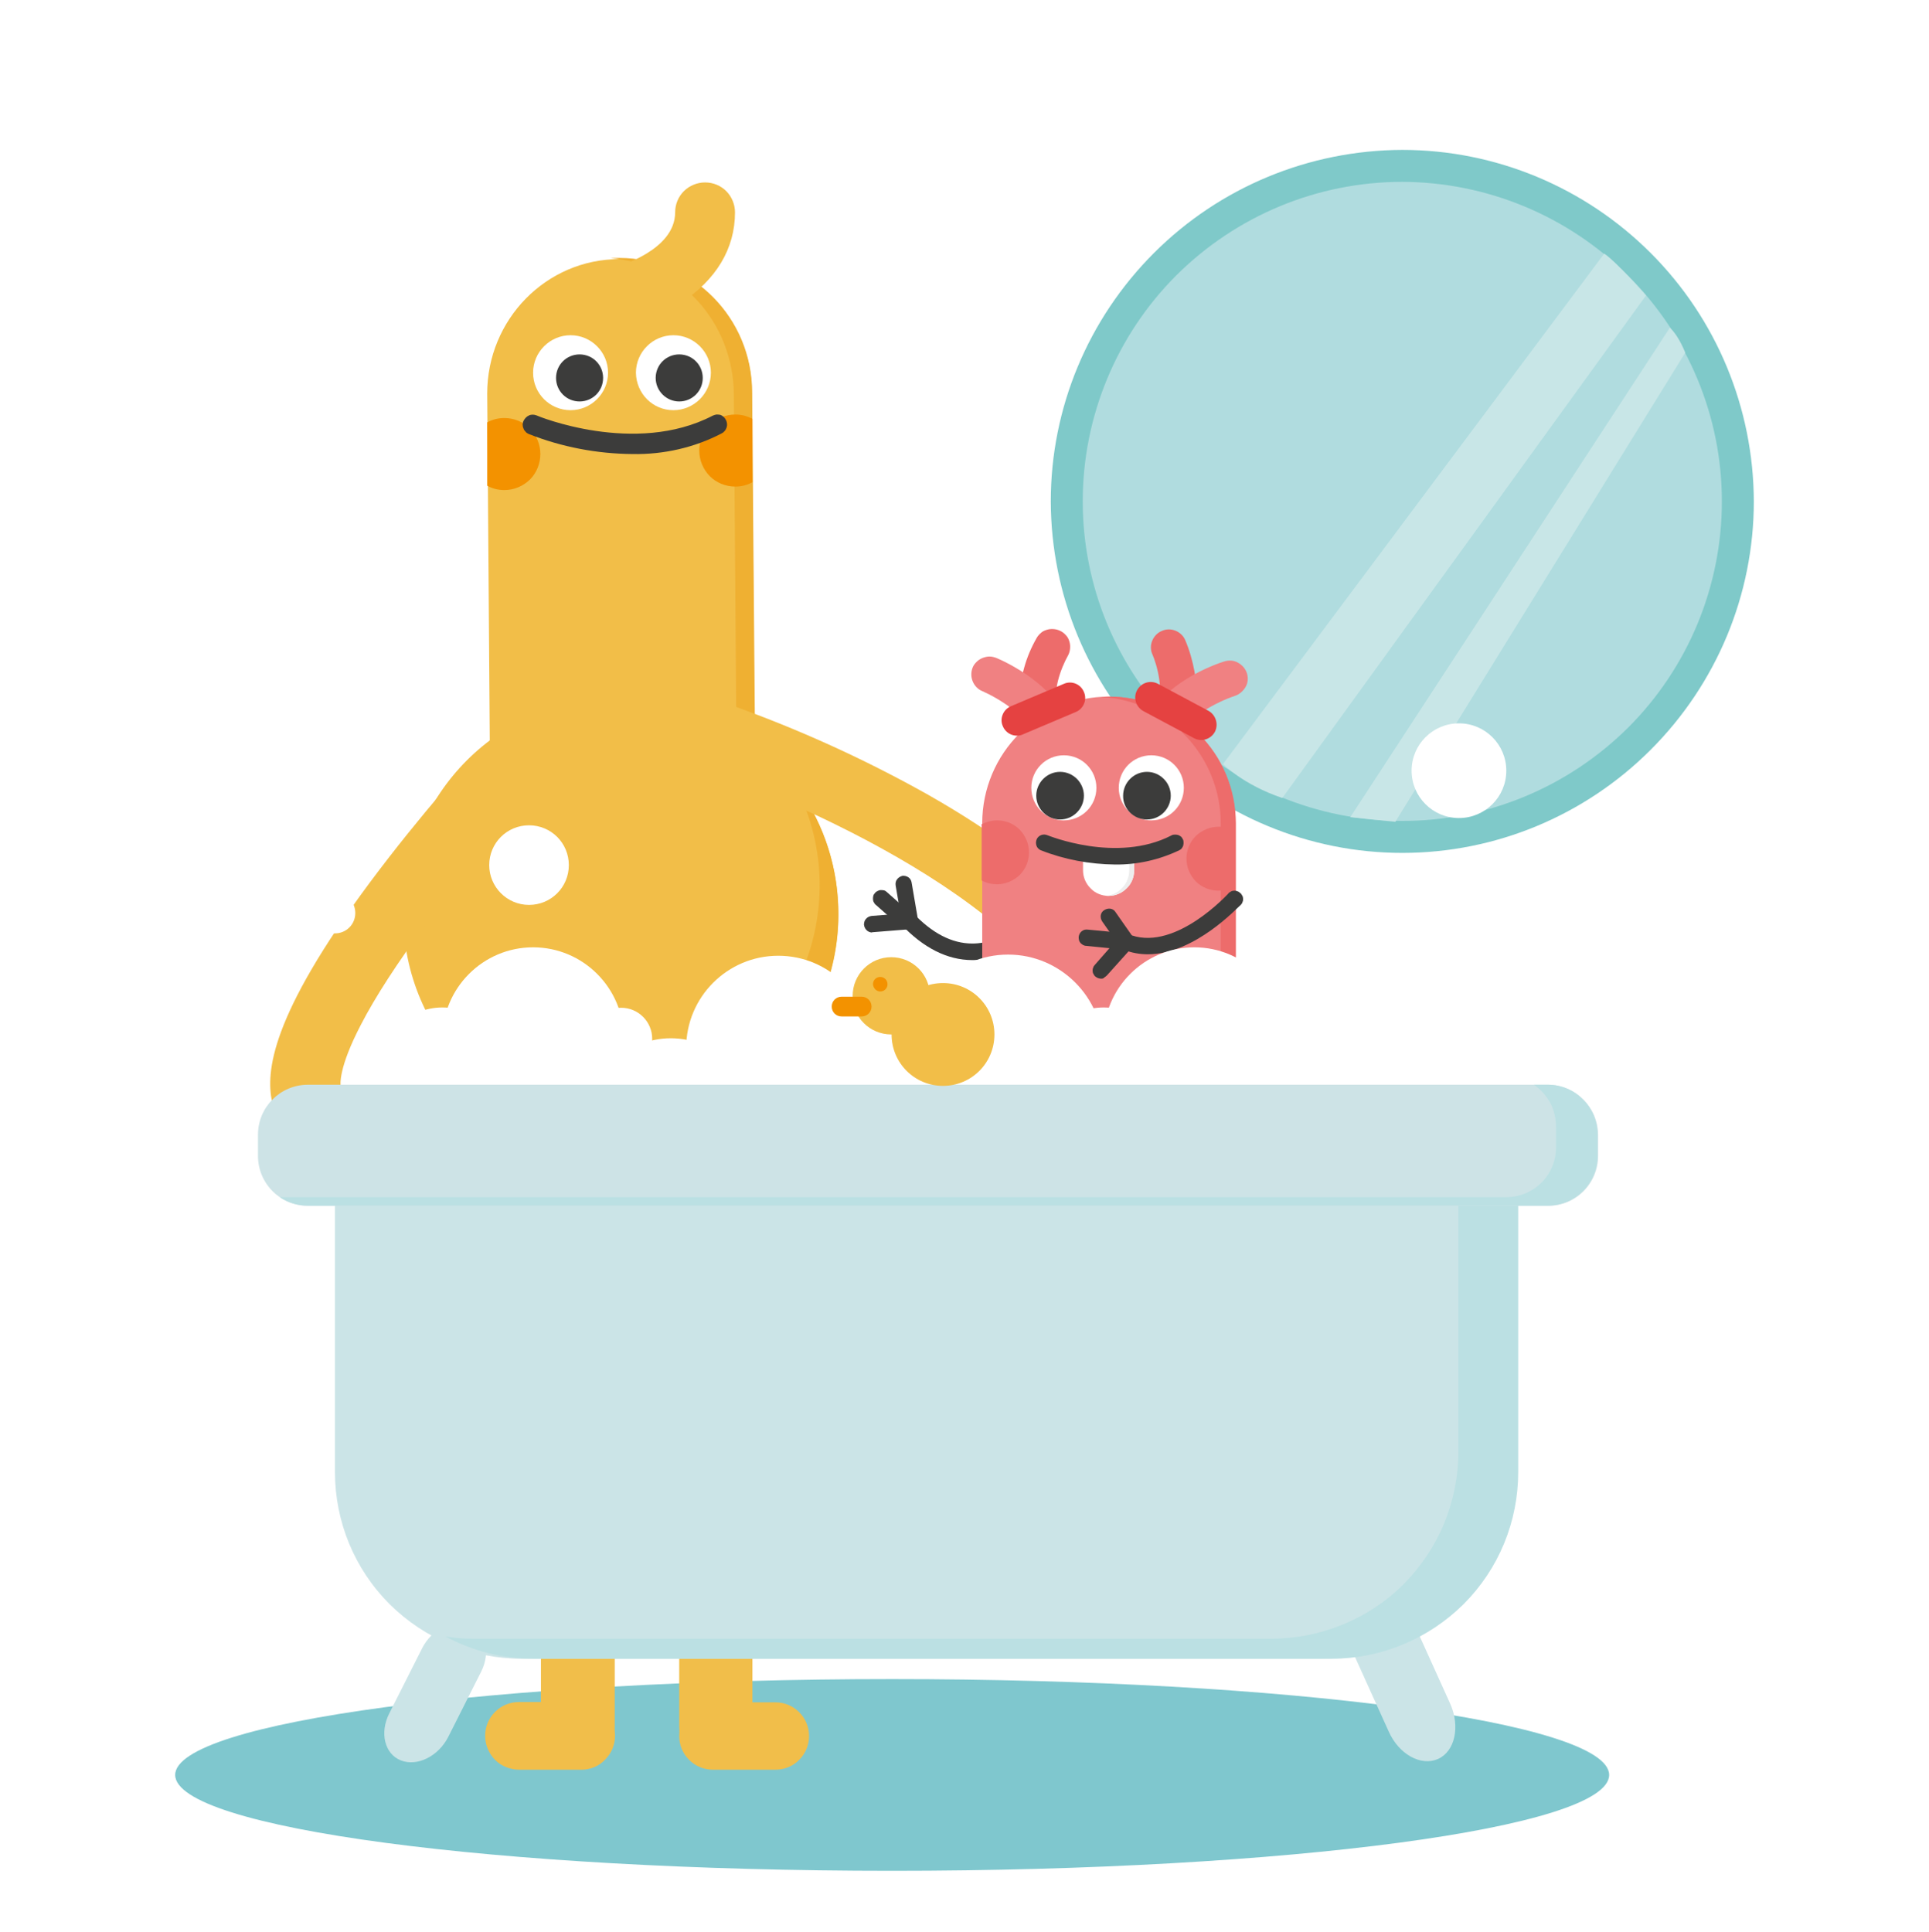 <?xml version="1.0" encoding="utf-8"?>
<!-- Generator: Adobe Illustrator 26.3.1, SVG Export Plug-In . SVG Version: 6.00 Build 0)  -->
<svg version="1.1" id="Capa_1" xmlns="http://www.w3.org/2000/svg" xmlns:xlink="http://www.w3.org/1999/xlink" x="0px" y="0px"
	 viewBox="0 0 664 665" style="enable-background:new 0 0 664 665;" xml:space="preserve">
<style type="text/css">
	.st0{clip-path:url(#SVGID_00000101799321378466753510000018084132226569525891_);}
	.st1{fill:#7FC7CE;}
	.st2{fill-rule:evenodd;clip-rule:evenodd;fill:#FECD4D;}
	.st3{fill:#FECD4D;}
	.st4{fill-rule:evenodd;clip-rule:evenodd;fill:#F9B233;}
	.st5{fill:#F9B233;}
	.st6{fill:#3C3C3B;}
	.st7{fill:#F08182;}
	.st8{fill:#FFFFFF;}
	.st9{fill:#ED6C6B;}
	.st10{fill-rule:evenodd;clip-rule:evenodd;fill:#E54241;}
	.st11{fill-rule:evenodd;clip-rule:evenodd;fill:#FFFFFF;}
	.st12{fill-rule:evenodd;clip-rule:evenodd;fill:#ED6C6B;}
	.st13{fill-rule:evenodd;clip-rule:evenodd;fill:#EDEDED;}
	.st14{fill-rule:evenodd;clip-rule:evenodd;fill:#EFB032;}
	.st15{fill-rule:evenodd;clip-rule:evenodd;fill:#F2BE48;}
	.st16{fill:#E54241;}
	.st17{fill-rule:evenodd;clip-rule:evenodd;fill:#008F9D;}
	.st18{clip-path:url(#SVGID_00000170250845393040142100000016679461386157660566_);}
	.st19{fill-rule:evenodd;clip-rule:evenodd;fill:#7FC7CE;}
	.st20{fill-rule:evenodd;clip-rule:evenodd;fill:#FFDA92;}
	.st21{fill:#FED37B;}
	.st22{fill:#F9C76F;}
	.st23{fill:#7FC9C9;}
	.st24{fill:none;stroke:#3C3C3B;stroke-width:3.23;stroke-linecap:round;stroke-linejoin:round;}
	.st25{fill:none;stroke:#3C3C3B;stroke-width:4.05;stroke-linecap:round;stroke-miterlimit:10;}
	.st26{opacity:0.32;fill:#10939A;enable-background:new    ;}
	.st27{fill:#10939A;}
	.st28{fill:none;stroke:#7FC9C9;stroke-width:6.16;stroke-linecap:round;stroke-linejoin:round;}
	.st29{fill:#EAB848;}
	.st30{fill:none;stroke:#FFFFFF;stroke-width:1.65;stroke-miterlimit:10;}
	.st31{fill-rule:evenodd;clip-rule:evenodd;fill:#66BCC4;}
	.st32{fill:#FFDA92;}
	.st33{clip-path:url(#SVGID_00000158006711654213624720000005007463352041398962_);}
	.st34{fill:#EE7269;}
	.st35{fill:#EFB032;}
	.st36{fill:#50535A;}
	
		.st37{clip-path:url(#SVGID_00000158006711654213624720000005007463352041398962_);fill:#C4C4C4;filter:url(#Adobe_OpacityMaskFilter);}
	
		.st38{clip-path:url(#SVGID_00000158006711654213624720000005007463352041398962_);mask:url(#mask0_494_1319_00000070112041417345820040000001686430148282470038_);}
	.st39{fill:#FFDB97;}
	.st40{fill-rule:evenodd;clip-rule:evenodd;fill:#50535A;}
	.st41{fill:#6B6F78;}
	.st42{fill-rule:evenodd;clip-rule:evenodd;fill:#6B6F78;}
	.st43{fill-rule:evenodd;clip-rule:evenodd;fill:#3C3C3B;}
	.st44{fill:#5AB2B0;}
	.st45{fill-rule:evenodd;clip-rule:evenodd;fill:#5AB2B0;}
	.st46{clip-path:url(#SVGID_00000075874291069220550380000002448774749949924254_);}
	.st47{fill:#B0DCDF;}
	.st48{fill-rule:evenodd;clip-rule:evenodd;fill:#C8E6E7;}
	.st49{fill-rule:evenodd;clip-rule:evenodd;fill:#F1BE4A;}
	.st50{fill:#F2BE48;}
	.st51{fill:#A6D7D8;}
	.st52{fill:#CBE4E7;}
	.st53{fill-rule:evenodd;clip-rule:evenodd;fill:#CBE4E7;}
	.st54{fill-rule:evenodd;clip-rule:evenodd;fill:#BBE0E3;}
	.st55{fill:#CDE3E6;}
	.st56{fill:#F39200;}
	.st57{fill:#F7F8F9;}
	.st58{fill:none;stroke:#50535A;stroke-width:6.781;stroke-linecap:round;stroke-linejoin:round;stroke-miterlimit:10;}
	.st59{fill:none;stroke:#50535A;stroke-width:5.191;stroke-linecap:round;stroke-linejoin:round;stroke-miterlimit:10;}
	.st60{fill:#FFDA91;}
	.st61{fill:none;stroke:#3C3C3B;stroke-width:7.128;stroke-linecap:round;stroke-linejoin:round;stroke-miterlimit:10;}
	.st62{fill:none;stroke:#3C3C3B;stroke-width:7.234;stroke-linecap:round;stroke-linejoin:round;stroke-miterlimit:10;}
	.st63{fill-rule:evenodd;clip-rule:evenodd;fill:#EF8081;}
	
		.st64{clip-path:url(#SVGID_00000059995375844101300370000012753514177355479721_);fill-rule:evenodd;clip-rule:evenodd;fill:#EC6C6C;}
	
		.st65{clip-path:url(#SVGID_00000133521889798949597400000008823692579144064702_);fill-rule:evenodd;clip-rule:evenodd;fill:#EC6C6C;}
	
		.st66{clip-path:url(#SVGID_00000095323794457818412270000014890559192128275586_);fill-rule:evenodd;clip-rule:evenodd;fill:#EC6C6C;}
	.st67{fill:none;stroke:#EC6C6C;stroke-width:15.829;stroke-linecap:round;stroke-linejoin:round;stroke-miterlimit:10;}
	.st68{fill:none;stroke:#EF8081;stroke-width:15.829;stroke-linecap:round;stroke-linejoin:round;stroke-miterlimit:10;}
	.st69{fill-rule:evenodd;clip-rule:evenodd;fill:#EC6C6C;}
	.st70{fill-rule:evenodd;clip-rule:evenodd;fill:#ECECEC;}
	.st71{fill:none;stroke:#3C3C3B;stroke-width:6.96;stroke-linecap:round;stroke-linejoin:round;stroke-miterlimit:10;}
	.st72{fill:none;stroke:#50535A;stroke-width:6.594;stroke-linecap:round;stroke-linejoin:round;stroke-miterlimit:10;}
	.st73{fill:#59B1AF;}
	.st74{fill:none;stroke:#50535A;stroke-width:5.047;stroke-linecap:round;stroke-linejoin:round;stroke-miterlimit:10;}
</style>
<g>
	<defs>
		<rect id="SVGID_00000073706313697605837300000009966114619557988751_" x="60.4" y="51.7" width="543.3" height="592.4"/>
	</defs>
	<clipPath id="SVGID_00000071537010209171425080000001761980089818978694_">
		<use xlink:href="#SVGID_00000073706313697605837300000009966114619557988751_"  style="overflow:visible;"/>
	</clipPath>
	<g style="clip-path:url(#SVGID_00000071537010209171425080000001761980089818978694_);">
		<path class="st47" d="M482.7,288.1c63.8,0,115.5-51.7,115.5-115.5S546.4,57.2,482.7,57.2s-115.5,51.7-115.5,115.5
			S418.9,288.1,482.7,288.1z"/>
		<path class="st23" d="M482.7,293.6c-32.1,0-62.8-12.8-85.5-35.5c-22.7-22.7-35.4-53.4-35.5-85.5c0-32.1,12.8-62.8,35.5-85.5
			c22.7-22.7,53.4-35.4,85.5-35.5c32.1,0,62.8,12.8,85.5,35.5c22.7,22.7,35.4,53.4,35.5,85.5c0,32.1-12.8,62.8-35.5,85.5
			C545.5,280.8,514.8,293.6,482.7,293.6z M482.7,62.6c-29.2,0-57.1,11.6-77.8,32.2c-20.6,20.6-32.2,48.6-32.2,77.8
			c0,29.2,11.6,57.1,32.2,77.8c20.6,20.6,48.6,32.2,77.8,32.2c29.2,0,57.1-11.6,77.8-32.2c20.6-20.6,32.2-48.6,32.2-77.8
			c0-29.2-11.6-57.1-32.3-77.7C539.8,74.3,511.8,62.7,482.7,62.6L482.7,62.6z"/>
		<path class="st48" d="M574.8,112.8l-110,168.5l15.5,1.6l99.8-161.5C580.1,121.6,578.2,116,574.8,112.8z"/>
		<path class="st48" d="M552.2,87.3L421,263c0,0,6.8,7.1,20.4,11.7l125.2-173C566.6,101.7,556.5,90.2,552.2,87.3z"/>
		<path class="st1" d="M307.1,644c136.3,0,246.8-14.8,246.8-33c0-18.2-110.5-33-246.8-33s-246.8,14.8-246.8,33
			C60.4,629.3,170.8,644,307.1,644z"/>
		<path class="st49" d="M199.1,607c-1.7,0-3.3-0.3-4.9-1c-1.6-0.6-3-1.6-4.2-2.8c-1.2-1.2-2.1-2.6-2.8-4.1c-0.6-1.6-1-3.2-1-4.9
			V386.6c0-3.4,1.3-6.6,3.7-9c2.4-2.4,5.7-3.7,9-3.7s6.6,1.3,9,3.7c2.4,2.4,3.7,5.7,3.7,9v207.7c0,3.4-1.3,6.6-3.7,9
			C205.7,605.7,202.4,607,199.1,607z"/>
		<path class="st49" d="M246.4,607c-3.3,0-6.5-1.3-8.9-3.7c-2.4-2.4-3.7-5.6-3.7-8.9v-208c0-1.7,0.3-3.3,1-4.8
			c0.6-1.5,1.6-2.9,2.7-4.1c1.2-1.2,2.6-2.1,4.1-2.7c1.5-0.6,3.2-1,4.8-1c1.7,0,3.3,0.3,4.8,1c1.5,0.6,2.9,1.6,4.1,2.7
			c1.2,1.2,2.1,2.6,2.7,4.1c0.6,1.5,1,3.2,1,4.8v208c0,3.3-1.3,6.5-3.7,8.9C253,605.7,249.8,607,246.4,607z"/>
		<path class="st49" d="M266.9,609.2h-21.5c-3.1,0-6-1.2-8.2-3.4s-3.4-5.1-3.4-8.2c0-3.1,1.2-6,3.4-8.2c2.2-2.2,5.1-3.4,8.2-3.4
			h21.5c3.1,0,6,1.2,8.2,3.4c2.2,2.2,3.4,5.1,3.4,8.2c0,3.1-1.2,6-3.4,8.2C273,608,270,609.2,266.9,609.2"/>
		<path class="st49" d="M200.2,609.2h-21.5c-1.5,0-3-0.3-4.5-0.9s-2.7-1.4-3.8-2.5c-1.1-1.1-1.9-2.4-2.5-3.8
			c-0.6-1.4-0.9-2.9-0.9-4.5c0-3.1,1.2-6,3.4-8.2c2.2-2.2,5.1-3.4,8.2-3.4h21.5c3.1,0,6,1.2,8.2,3.4c2.2,2.2,3.4,5.1,3.4,8.2
			c0,3.1-1.2,6-3.4,8.2C206.3,607.9,203.3,609.2,200.2,609.2z"/>
		<path class="st15" d="M213.2,89.2c-25.2,0-45.5,20.8-45.5,46.3l0.9,121c0,0.2,0.1,0.3,0.2,0.5c0.1,0.1,0.3,0.2,0.5,0.2l89.9-0.2
			c0.1,0,0.2,0,0.2-0.1c0.1,0,0.2-0.1,0.2-0.1c0.1-0.1,0.1-0.1,0.1-0.2c0-0.1,0-0.2,0-0.2l-0.9-121
			C258.9,109.7,238.4,89.1,213.2,89.2z"/>
		<path class="st8" d="M231.8,141.2c7.1,0,12.9-5.8,12.9-12.9c0-7.1-5.8-12.9-12.9-12.9c-7.1,0-12.9,5.8-12.9,12.9
			C219,135.5,224.7,141.2,231.8,141.2z"/>
		<path class="st6" d="M233.8,138.2c4.5,0,8.1-3.6,8.1-8.1c0-4.5-3.6-8.1-8.1-8.1s-8.1,3.6-8.1,8.1
			C225.7,134.6,229.4,138.2,233.8,138.2z"/>
		<path class="st8" d="M196.4,141.2c7.1,0,12.9-5.8,12.9-12.9c0-7.1-5.8-12.9-12.9-12.9c-7.1,0-12.9,5.8-12.9,12.9
			C183.5,135.5,189.3,141.2,196.4,141.2z"/>
		<path class="st6" d="M199.5,138.2c4.5,0,8.1-3.6,8.1-8.1c0-4.5-3.6-8.1-8.1-8.1s-8.1,3.6-8.1,8.1
			C191.4,134.6,195,138.2,199.5,138.2z"/>
		<path class="st50" d="M202.4,381.7c0-7.3-5.9-13.3-13.3-13.3s-13.3,5.9-13.3,13.3v141.2c0,7.3,5.9,13.3,13.3,13.3
			s13.3-5.9,13.3-13.3V381.7z"/>
		<path class="st50" d="M238.2,368.4L238.2,368.4c-7.2,0-13.1,5.8-13.1,13.1V523c0,7.2,5.8,13.1,13.1,13.1h0
			c7.2,0,13.1-5.8,13.1-13.1V381.5C251.3,374.3,245.5,368.4,238.2,368.4z"/>
		<path class="st14" d="M258.9,134.9c-0.1-25.5-20.5-46.1-45.7-46.1c-1,0-2.1,0-3.1,0.1c23.7,1.7,42.4,22,42.5,47l0.9,120.5h5.7
			c0.2,0,0.3-0.1,0.5-0.2c0.1-0.1,0.2-0.3,0.2-0.5L258.9,134.9z"/>
		<path class="st50" d="M213.7,389.6c41.4,0,74.9-33.5,74.9-74.9s-33.5-74.9-74.9-74.9s-74.9,33.5-74.9,74.9
			S172.4,389.6,213.7,389.6z"/>
		<path class="st14" d="M288.5,311.9c-0.5-15.5-5.9-30.5-15.4-42.8c5.5,10.2,8.6,21.5,9,33c0.7,19.9-6.5,39.2-20,53.7
			c-13.5,14.5-32.3,23.1-52.1,23.8c-12,0.4-23.8-2-34.7-7.1c-10.8-5.1-20.3-12.7-27.5-22.2c6.6,12.3,16.6,22.4,28.7,29.4
			c12.1,6.9,25.9,10.3,39.9,9.8c9.8-0.4,19.5-2.7,28.4-6.7c8.9-4.1,17-9.9,23.7-17.1c6.7-7.2,11.9-15.7,15.3-24.9
			C287.3,331.6,288.9,321.8,288.5,311.9z"/>
		<path class="st50" d="M214.9,112.3c-2.3,0-4.5-0.8-6.4-2.2c-1.8-1.4-3.1-3.4-3.7-5.6c-0.7-2.7-0.3-5.5,1.1-7.9
			c1.4-2.4,3.7-4.1,6.3-4.8c0.5-0.1,20.2-5.6,20.2-18.7c0-2.8,1.1-5.4,3-7.3c1.9-1.9,4.6-3,7.3-3c2.8,0,5.4,1.1,7.3,3
			c1.9,1.9,3,4.6,3,7.3c0,12.5-6.5,23.3-18.7,31.2c-5.3,3.4-11,5.9-17,7.6C216.7,112.2,215.8,112.3,214.9,112.3z"/>
		<path class="st51" d="M230.3,517.5c8.6,0,15.6-7,15.6-15.6s-7-15.6-15.6-15.6s-15.6,7-15.6,15.6S221.7,517.5,230.3,517.5z"/>
		<path class="st50" d="M384.4,374.4c-3,0-5.9-1.1-8.1-3.1c-2.2-2-3.6-4.8-3.9-7.8c-4.1-46.3-94.5-86.6-129-98.2
			c-1.5-0.5-2.9-1.3-4.1-2.3c-1.2-1-2.2-2.3-2.9-3.7c-0.7-1.4-1.1-3-1.2-4.5c-0.1-1.6,0.1-3.2,0.6-4.7c0.5-1.5,1.3-2.9,2.3-4.1
			c1-1.2,2.3-2.2,3.7-2.9c1.4-0.7,3-1.1,4.5-1.2c1.6-0.1,3.2,0.1,4.7,0.6c23.7,8.4,46.6,18.8,68.5,31.1c48.2,27.4,74,56.9,76.8,87.8
			c0.1,1.6,0,3.2-0.5,4.7c-0.5,1.5-1.2,2.9-2.2,4.1c-1,1.2-2.3,2.2-3.7,2.9c-1.4,0.7-2.9,1.2-4.5,1.3
			C385.1,374.4,384.7,374.4,384.4,374.4z"/>
		<path class="st50" d="M105.4,388.7c-2.8,0-5.5-1-7.6-2.7c-2.1-1.8-3.6-4.2-4.2-6.9c-2-10.1-0.7-29,33.7-75.3
			c17.8-23.9,36-43.9,36.8-44.7c1.1-1.2,2.4-2.1,3.8-2.8c1.4-0.7,3-1.1,4.6-1.1c1.6-0.1,3.2,0.2,4.6,0.7c1.5,0.5,2.9,1.4,4,2.4
			c1.2,1.1,2.1,2.3,2.8,3.8c0.7,1.4,1.1,3,1.1,4.6c0.1,1.6-0.2,3.2-0.7,4.6c-0.5,1.5-1.4,2.8-2.4,4c-0.2,0.2-18.2,20-35.3,42.9
			c-9.8,13.2-17.4,24.9-22.4,34.6c-7.7,14.8-7.1,20.5-6.9,21.5c0.3,1.5,0.3,3.1,0,4.7c-0.3,1.5-0.9,3-1.8,4.3
			c-0.9,1.3-2,2.4-3.3,3.3c-1.3,0.9-2.8,1.5-4.3,1.8C107,388.6,106.2,388.7,105.4,388.7z"/>
		<path class="st8" d="M182.1,311.5c7.6,0,13.7-6.1,13.7-13.7c0-7.6-6.1-13.7-13.7-13.7c-7.6,0-13.7,6.1-13.7,13.7
			C168.4,305.3,174.5,311.5,182.1,311.5z"/>
		<path class="st8" d="M502.2,281.6c9,0,16.3-7.3,16.3-16.3s-7.3-16.3-16.3-16.3c-9,0-16.3,7.3-16.3,16.3S493.2,281.6,502.2,281.6z"
			/>
		<path class="st8" d="M482.7,318c5.6,0,10.1-4.5,10.1-10.1s-4.5-10.1-10.1-10.1c-5.6,0-10.1,4.5-10.1,10.1S477.1,318,482.7,318z"/>
		<path class="st8" d="M303,254.2c5.6,0,10.1-4.5,10.1-10.1c0-5.6-4.5-10.1-10.1-10.1c-5.6,0-10.1,4.5-10.1,10.1
			C292.9,249.7,297.4,254.2,303,254.2z"/>
		<path class="st8" d="M115.3,321.3c3.9,0,7-3.1,7-7c0-3.9-3.1-7-7-7c-3.9,0-7,3.1-7,7C108.3,318.1,111.4,321.3,115.3,321.3z"/>
		<path class="st6" d="M334.7,330.5c-8.6,0-16.9-4.2-24.6-12.4c-0.3-0.3-0.5-0.6-0.6-0.9c-0.1-0.3-0.2-0.7-0.2-1.1
			c0-0.4,0.1-0.7,0.3-1.1c0.2-0.3,0.4-0.6,0.6-0.9c0.3-0.3,0.6-0.5,0.9-0.6c0.3-0.1,0.7-0.2,1.1-0.2s0.7,0.1,1.1,0.3
			c0.3,0.2,0.6,0.4,0.9,0.6c6.6,7,13.4,10.6,20.5,10.6c10.4,0,17.9-7.9,17.9-8c0.5-0.5,1.2-0.9,2-0.9c0.7,0,1.5,0.2,2,0.8
			c0.3,0.3,0.5,0.6,0.7,0.9c0.2,0.3,0.2,0.7,0.3,1.1c0,0.4,0,0.7-0.2,1.1c-0.1,0.3-0.3,0.7-0.6,0.9c-0.4,0.4-9.1,9.8-22,9.8
			L334.7,330.5z"/>
		<path class="st6" d="M313.1,318.9c-0.7,0-1.3-0.2-1.8-0.7c-0.5-0.4-0.9-1-1-1.7l-2-11.7c-0.1-0.7,0-1.5,0.5-2.1
			c0.4-0.6,1.1-1,1.8-1.2c0.7-0.1,1.5,0.1,2.1,0.5c0.6,0.4,1,1.1,1.1,1.8l2,11.7c0.1,0.4,0.1,0.7,0,1.1c-0.1,0.4-0.2,0.7-0.4,1
			c-0.2,0.3-0.5,0.6-0.8,0.8c-0.3,0.2-0.7,0.3-1,0.4C313.4,318.9,313.3,318.9,313.1,318.9z"/>
		<path class="st6" d="M312.1,319.9c-0.7,0-1.4-0.2-1.9-0.7l-8.7-7.7c-0.3-0.2-0.5-0.5-0.7-0.9c-0.2-0.3-0.3-0.7-0.3-1.1
			c0-0.4,0-0.7,0.1-1.1s0.3-0.7,0.6-1c0.2-0.3,0.5-0.5,0.9-0.7s0.7-0.3,1.1-0.3c0.4,0,0.7,0,1.1,0.1c0.4,0.1,0.7,0.3,1,0.6l8.7,7.7
			c0.3,0.2,0.5,0.5,0.7,0.9c0.2,0.3,0.3,0.7,0.3,1.1c0,0.4,0,0.7-0.1,1.1s-0.3,0.7-0.6,1c-0.3,0.3-0.6,0.5-1,0.7
			C312.9,319.8,312.5,319.9,312.1,319.9z"/>
		<path class="st6" d="M300.2,321c-0.7,0-1.4-0.3-1.9-0.8c-0.5-0.5-0.8-1.1-0.9-1.9c0-0.7,0.2-1.5,0.7-2c0.5-0.6,1.2-0.9,1.9-1
			l12.5-1c0.7,0,1.5,0.2,2,0.7c0.6,0.5,0.9,1.2,1,1.9c0,0.7-0.2,1.5-0.7,2c-0.5,0.6-1.2,0.9-1.9,1l-12.5,1H300.2z"/>
		<path class="st6" d="M396.7,401.6c-1.1,0-2.1-0.4-2.8-1.2c-0.8-0.8-1.2-1.8-1.2-2.8v-62.3c0-1.1,0.4-2.1,1.2-2.8
			c0.8-0.8,1.8-1.2,2.8-1.2s2.1,0.4,2.8,1.2c0.8,0.8,1.2,1.8,1.2,2.8v62.3c0,1.1-0.4,2.1-1.2,2.8
			C398.7,401.1,397.7,401.6,396.7,401.6z"/>
		<path class="st6" d="M365.8,401.6c-1.1,0-2.1-0.4-2.8-1.2c-0.8-0.8-1.2-1.8-1.2-2.8v-62.3c0-1.1,0.4-2.1,1.2-2.8
			c0.8-0.8,1.8-1.2,2.8-1.2s2.1,0.4,2.8,1.2c0.8,0.8,1.2,1.8,1.2,2.8v62.3c0,1.1-0.4,2.1-1.2,2.8
			C367.8,401.1,366.8,401.6,365.8,401.6z"/>
		<path class="st7" d="M425.3,283.4c0-24.1-19.5-43.6-43.6-43.6c-24.1,0-43.6,19.5-43.6,43.6v56.4c0,24.1,19.5,43.6,43.6,43.6
			c24.1,0,43.6-19.5,43.6-43.6V283.4z"/>
		<path class="st8" d="M366.2,282.4c6.2,0,11.2-5,11.2-11.2c0-6.2-5-11.2-11.2-11.2c-6.2,0-11.2,5-11.2,11.2
			C355,277.4,360,282.4,366.2,282.4z"/>
		<path class="st8" d="M396.3,282.4c6.2,0,11.2-5,11.2-11.2c0-6.2-5-11.2-11.2-11.2s-11.2,5-11.2,11.2
			C385.1,277.4,390.1,282.4,396.3,282.4z"/>
		<path class="st6" d="M364.9,282.1c4.5,0,8.2-3.7,8.2-8.2c0-4.5-3.7-8.2-8.2-8.2c-4.5,0-8.2,3.7-8.2,8.2
			C356.7,278.4,360.4,282.1,364.9,282.1z"/>
		<path class="st6" d="M394.8,282.1c4.5,0,8.2-3.7,8.2-8.2c0-4.5-3.7-8.2-8.2-8.2c-4.5,0-8.2,3.7-8.2,8.2
			C386.5,278.4,390.2,282.1,394.8,282.1z"/>
		<path class="st9" d="M359.9,254.2c-1,0-2-0.2-2.8-0.7c-0.9-0.5-1.6-1.1-2.2-1.9c-4-5.6-4.8-13.1-2.4-21.6c1-3.7,2.5-7.2,4.4-10.5
			c0.4-0.7,1-1.3,1.6-1.8c0.6-0.5,1.4-0.8,2.2-1c0.8-0.2,1.6-0.2,2.4-0.1c0.8,0.1,1.6,0.4,2.3,0.8c0.7,0.4,1.3,1,1.8,1.6
			c0.5,0.6,0.8,1.4,1,2.2c0.2,0.8,0.2,1.6,0.1,2.4c-0.1,0.8-0.4,1.6-0.8,2.3c-1.8,3.2-6.3,13.4-2.5,18.6c0.5,0.7,0.8,1.4,1,2.2
			c0.2,0.8,0.2,1.6,0.1,2.4c-0.1,0.8-0.4,1.6-0.9,2.3c-0.4,0.7-1,1.3-1.7,1.8C362.4,253.8,361.2,254.2,359.9,254.2z"/>
		<path class="st7" d="M361.5,258.1c-1.4,0-2.9-0.5-4-1.4c-1.1-0.9-1.9-2.2-2.1-3.6c-1.2-6.5-12.2-13-17.3-15.2
			c-1.5-0.6-2.7-1.9-3.3-3.4c-0.6-1.5-0.6-3.2,0-4.7c0.3-0.8,0.8-1.4,1.4-2c0.6-0.6,1.3-1,2-1.3c0.8-0.3,1.6-0.5,2.4-0.5
			c0.8,0,1.6,0.2,2.4,0.5c2.2,0.9,22,9.7,24.7,24.4c0.1,0.8,0.1,1.6,0,2.4c-0.2,0.8-0.5,1.6-1,2.2c-0.5,0.7-1.1,1.2-1.7,1.7
			c-0.7,0.4-1.5,0.7-2.3,0.9C362.2,258.1,361.9,258.1,361.5,258.1z"/>
		<path class="st16" d="M366.2,235.4l-18.2,7.7c-2.7,1.1-4,4.3-2.8,6.9c1.1,2.7,4.3,4,6.9,2.8l18.2-7.7c2.7-1.1,4-4.3,2.8-6.9
			C372,235.5,368.9,234.2,366.2,235.4z"/>
		<path class="st8" d="M372.8,293.4h17.6v6.2c0,2.3-0.9,4.6-2.6,6.2c-1.7,1.7-3.9,2.6-6.2,2.6c-2.3,0-4.6-0.9-6.2-2.6
			c-1.7-1.7-2.6-3.9-2.6-6.2V293.4z"/>
		<path class="st12" d="M381.8,239.8c-0.9,0-1.8,0-2.6,0.1c11.1,0.7,21.5,5.5,29.1,13.6s11.9,18.8,11.9,29.9v56.4
			c0,11.1-4.2,21.8-11.9,29.9c-7.6,8.1-18,13-29.1,13.6c0.9,0.1,1.7,0.1,2.6,0.1c11.6,0,22.7-4.6,30.8-12.8
			c8.2-8.2,12.8-19.3,12.8-30.8v-56.4c0-11.6-4.6-22.7-12.8-30.8C404.4,244.4,393.3,239.8,381.8,239.8z"/>
		<path class="st9" d="M401.9,254.6c-1.5,0-2.9-0.5-4-1.5c-1.2-1.1-2-2.6-2.2-4.2c-0.1-1.6,0.4-3.3,1.5-4.5
			c4.4-5.1,0.7-16.4-0.5-19.1c-0.7-1.5-0.7-3.2-0.1-4.7c0.6-1.5,1.8-2.8,3.3-3.4c1.5-0.7,3.2-0.7,4.7-0.1c1.5,0.6,2.8,1.8,3.4,3.3
			c1.5,3.5,2.5,7.2,3.2,10.9c1.4,8.8-0.1,16.1-4.6,21.3c-0.6,0.7-1.3,1.2-2.1,1.6C403.6,254.4,402.8,254.6,401.9,254.6z"/>
		<path class="st13" d="M388.7,299.6v-6.2h1.7v6.2c0,2.3-0.9,4.6-2.6,6.2c-1.7,1.7-3.9,2.6-6.2,2.6c-0.3,0-0.6,0-0.9,0
			c2.2-0.2,4.2-1.2,5.7-2.9C387.9,303.9,388.7,301.8,388.7,299.6z"/>
		<path class="st6" d="M383.8,297.6c-8.7-0.1-17.4-1.7-25.5-4.9c-0.3-0.1-0.7-0.4-0.9-0.6c-0.3-0.3-0.5-0.6-0.6-0.9
			c-0.1-0.3-0.2-0.7-0.2-1.1c0-0.4,0.1-0.7,0.2-1.1c0.3-0.7,0.8-1.2,1.5-1.5c0.7-0.3,1.5-0.3,2.2,0c0.3,0.1,23.9,9.8,42.7,0.1
			c0.3-0.2,0.7-0.3,1.1-0.3c0.4,0,0.7,0,1.1,0.1c0.4,0.1,0.7,0.3,1,0.5c0.3,0.2,0.5,0.5,0.7,0.9c0.2,0.3,0.3,0.7,0.3,1.1
			c0,0.4,0,0.7-0.1,1.1c-0.1,0.4-0.3,0.7-0.5,1c-0.2,0.3-0.5,0.5-0.9,0.7C399,296,391.4,297.7,383.8,297.6z"/>
		<path class="st7" d="M400.6,257.6c-0.6,0-1.1-0.1-1.6-0.2c-0.8-0.2-1.5-0.6-2.2-1.1c-0.6-0.5-1.2-1.1-1.6-1.8
			c-0.4-0.7-0.7-1.5-0.8-2.3c-0.1-0.8,0-1.6,0.2-2.4c4-14.4,24.4-21.4,26.8-22.1c1.6-0.5,3.3-0.4,4.7,0.4c1.5,0.8,2.6,2.1,3.1,3.6
			c0.5,1.6,0.4,3.3-0.4,4.7s-2.1,2.6-3.6,3.1c-6.3,2.1-16.9,7.6-18.6,13.6c-0.4,1.3-1.1,2.5-2.2,3.3
			C403.3,257.1,402,257.6,400.6,257.6z"/>
		<path class="st16" d="M416,244.7l-17.4-9.3c-2.6-1.4-5.8-0.4-7.2,2.2c-1.4,2.6-0.4,5.8,2.2,7.2l17.4,9.3c2.6,1.4,5.8,0.4,7.2-2.2
			C419.5,249.3,418.5,246.1,416,244.7z"/>
		<path class="st6" d="M395.1,328.5c-2.8,0-5.7-0.5-8.3-1.6c-0.5-0.2-1-0.5-1.3-1l-6.1-8.7c-0.4-0.6-0.6-1.4-0.5-2.1
			c0.1-0.7,0.5-1.4,1.2-1.8c0.6-0.4,1.4-0.6,2.1-0.5c0.7,0.1,1.4,0.5,1.8,1.2l5.6,8c15.4,5.1,33-14.2,33.2-14.4
			c0.2-0.3,0.5-0.5,0.9-0.7c0.3-0.2,0.7-0.3,1.1-0.3c0.4,0,0.7,0,1.1,0.2c0.4,0.1,0.7,0.3,1,0.6c0.3,0.2,0.5,0.5,0.7,0.9
			c0.2,0.3,0.3,0.7,0.3,1.1c0,0.4,0,0.7-0.2,1.1c-0.1,0.4-0.3,0.7-0.6,1C426.2,312.1,411.4,328.5,395.1,328.5z"/>
		<path class="st6" d="M379,336.9c-0.7,0-1.4-0.3-1.9-0.7c-0.3-0.2-0.5-0.5-0.7-0.9c-0.2-0.3-0.3-0.7-0.3-1.1c0-0.4,0-0.7,0.2-1.1
			c0.1-0.4,0.3-0.7,0.6-1l5-5.7l-8-0.8c-0.4,0-0.7-0.1-1.1-0.3c-0.3-0.2-0.6-0.4-0.9-0.7c-0.2-0.3-0.4-0.6-0.5-1
			c-0.1-0.4-0.1-0.7-0.1-1.1c0.1-0.7,0.4-1.4,1-1.9c0.6-0.5,1.3-0.7,2.1-0.6l13.6,1.3c0.5,0,1,0.2,1.4,0.6c0.4,0.3,0.7,0.7,0.9,1.2
			c0.2,0.5,0.3,1,0.2,1.5c-0.1,0.5-0.3,1-0.7,1.4l-8.8,9.8c-0.3,0.3-0.6,0.5-0.9,0.7C379.8,336.9,379.4,336.9,379,336.9z"/>
		<path class="st8" d="M152.3,389.8c11.9,0,21.5-9.6,21.5-21.5c0-11.9-9.6-21.5-21.5-21.5s-21.5,9.6-21.5,21.5
			C130.8,380.2,140.4,389.8,152.3,389.8z"/>
		<path class="st8" d="M183.5,388.5c17.2,0,31.2-14,31.2-31.2s-14-31.2-31.2-31.2s-31.2,14-31.2,31.2S166.2,388.5,183.5,388.5z"/>
		<path class="st8" d="M230.9,413c15.4,0,27.8-12.5,27.8-27.8c0-15.4-12.5-27.8-27.8-27.8s-27.8,12.5-27.8,27.8
			C203.1,400.5,215.5,413,230.9,413z"/>
		<path class="st8" d="M267.9,392.4c17.5,0,31.7-14.2,31.7-31.7c0-17.5-14.2-31.7-31.7-31.7c-17.5,0-31.7,14.2-31.7,31.7
			C236.2,378.3,250.4,392.4,267.9,392.4z"/>
		<path class="st8" d="M310,399.3c10.6,0,19.2-8.6,19.2-19.2c0-10.6-8.6-19.2-19.2-19.2c-10.6,0-19.2,8.6-19.2,19.2
			C290.7,390.6,299.4,399.3,310,399.3z"/>
		<path class="st8" d="M347,394c18.1,0,32.7-14.7,32.7-32.7s-14.7-32.7-32.7-32.7s-32.7,14.7-32.7,32.7S328.9,394,347,394z"/>
		<path class="st8" d="M322.6,379.7c8.5,0,15.4-6.9,15.4-15.4s-6.9-15.4-15.4-15.4s-15.4,6.9-15.4,15.4S314,379.7,322.6,379.7z"/>
		<path class="st8" d="M213.8,368.3c5.9,0,10.7-4.8,10.7-10.7s-4.8-10.7-10.7-10.7c-5.9,0-10.7,4.8-10.7,10.7
			S207.9,368.3,213.8,368.3z"/>
		<path class="st8" d="M383.6,411.6c11.5,0,20.8-9.3,20.8-20.8c0-11.5-9.3-20.8-20.8-20.8c-11.5,0-20.8,9.3-20.8,20.8
			C362.8,402.3,372.1,411.6,383.6,411.6z"/>
		<path class="st8" d="M145.6,420.8c13.7,0,24.9-11.1,24.9-24.9S159.4,371,145.6,371c-13.7,0-24.9,11.1-24.9,24.9
			S131.9,420.8,145.6,420.8z"/>
		<path class="st8" d="M379.9,389.8c11.9,0,21.5-9.6,21.5-21.5s-9.6-21.5-21.5-21.5s-21.5,9.6-21.5,21.5S368,389.8,379.9,389.8z"/>
		<path class="st8" d="M411.1,388.5c17.2,0,31.2-14,31.2-31.2s-14-31.2-31.2-31.2s-31.2,14-31.2,31.2S393.9,388.5,411.1,388.5z"/>
		<path class="st8" d="M458.5,413c15.4,0,27.8-12.5,27.8-27.8c0-15.4-12.5-27.8-27.8-27.8c-15.4,0-27.8,12.5-27.8,27.8
			C430.7,400.6,443.1,413,458.5,413z"/>
		<path class="st8" d="M495.6,392.5c17.5,0,31.7-14.2,31.7-31.7c0-17.5-14.2-31.7-31.7-31.7c-17.5,0-31.7,14.2-31.7,31.7
			C463.9,378.3,478,392.5,495.6,392.5z"/>
		<path class="st8" d="M441.4,368.3c5.9,0,10.7-4.8,10.7-10.7c0-5.9-4.8-10.7-10.7-10.7s-10.7,4.8-10.7,10.7
			C430.7,363.5,435.5,368.3,441.4,368.3z"/>
		<path class="st8" d="M373.2,420.8c13.7,0,24.9-11.1,24.9-24.9S387,371,373.2,371s-24.9,11.1-24.9,24.9S359.5,420.8,373.2,420.8z"
			/>
		<path class="st52" d="M115.3,405.2h403.2v101.5c0,17.1-6.8,33.4-18.8,45.5c-12.1,12.1-28.4,18.8-45.5,18.8H179.6
			c-17.1,0-33.4-6.8-45.5-18.8c-12.1-12.1-18.8-28.4-18.8-45.5V405.2z"/>
		<path class="st53" d="M466.1,569.7L478,596c3.5,7.9,11.1,12.1,17,9.5c5.8-2.6,7.7-11.1,4.2-19l-11.9-26.3
			c-3.5-7.9-11.1-12.1-17-9.5C464.5,553.3,462.6,561.8,466.1,569.7z"/>
		<path class="st53" d="M165.6,575.5l-11.3,22.4c-3.4,6.7-10.7,10.3-16.3,8.1c-5.6-2.2-7.4-9.5-4-16.2l11.3-22.4
			c3.4-6.7,10.7-10.3,16.3-8.1C167.2,561.6,169,568.8,165.6,575.5z"/>
		<path class="st54" d="M502,405.2v94.6c0,8.4-1.7,16.8-4.9,24.6s-8,14.9-13.9,20.9c-6,6-13.1,10.7-20.9,13.9
			c-7.8,3.2-16.2,4.9-24.6,4.9H163.1c-3.3,0-6.6-0.2-9.8-0.8c9.4,5.1,19.9,7.7,30.5,7.7h274.5c17.1,0,33.4-6.8,45.5-18.8
			c12.1-12.1,18.8-28.4,18.8-45.5V405.2H502z"/>
		<path class="st55" d="M532.8,373.4H106c-9.5,0-17.2,7.7-17.2,17.2v7.3c0,9.5,7.7,17.2,17.2,17.2h426.9c9.5,0,17.2-7.7,17.2-17.2
			v-7.3C550,381.1,542.3,373.4,532.8,373.4z"/>
		<path class="st54" d="M532.8,373.4H528c2.3,1.6,4.2,3.7,5.6,6.2c1.3,2.5,2,5.3,2,8.1v7.3c0,4.6-1.8,8.9-5,12.1
			c-3.2,3.2-7.6,5-12.1,5H96.3c2.8,1.9,6.2,2.9,9.6,2.9h426.9c4.6,0,8.9-1.8,12.1-5c3.2-3.2,5-7.6,5-12.1v-7.3c0-4.6-1.8-8.9-5-12.1
			C541.8,375.3,537.4,373.4,532.8,373.4z"/>
		<path class="st50" d="M306.8,356.1c7.4,0,13.3-6,13.3-13.3c0-7.4-6-13.3-13.3-13.3c-7.4,0-13.3,6-13.3,13.3
			C293.4,350.1,299.4,356.1,306.8,356.1z"/>
		<path class="st56" d="M303,341.3c1.4,0,2.5-1.1,2.5-2.5c0-1.4-1.1-2.5-2.5-2.5s-2.5,1.1-2.5,2.5
			C300.6,340.2,301.7,341.3,303,341.3z"/>
		<path class="st56" d="M296.6,343.1h-6.9c-1.9,0-3.4,1.5-3.4,3.4v0c0,1.9,1.5,3.4,3.4,3.4h6.9c1.9,0,3.4-1.5,3.4-3.4v0
			C300,344.6,298.5,343.1,296.6,343.1z"/>
		<path class="st50" d="M324.6,373.8c9.8,0,17.7-7.9,17.7-17.7s-7.9-17.7-17.7-17.7s-17.7,7.9-17.7,17.7S314.8,373.8,324.6,373.8z"
			/>
		<path class="st56" d="M173.6,168.7c3.3,0,6.4-1.3,8.8-3.6c2.3-2.3,3.6-5.5,3.6-8.8s-1.3-6.4-3.6-8.8c-2.3-2.3-5.5-3.6-8.8-3.6
			c-2.1,0-4.1,0.5-5.9,1.5v21.8C169.5,168.2,171.5,168.7,173.6,168.7z"/>
		<path class="st56" d="M253.1,142.7c-3.3,0-6.4,1.3-8.8,3.6c-2.3,2.3-3.6,5.5-3.6,8.8c0,3.3,1.3,6.4,3.6,8.8
			c2.3,2.3,5.5,3.6,8.8,3.6c2.1,0,4.1-0.5,5.9-1.5v-21.8C257.2,143.2,255.2,142.7,253.1,142.7z"/>
		<path class="st6" d="M217.7,156.3c-12.2-0.1-24.3-2.4-35.7-6.9c-0.4-0.2-0.8-0.4-1.1-0.8c-0.3-0.3-0.6-0.7-0.7-1.1
			c-0.2-0.4-0.3-0.9-0.3-1.3s0.1-0.9,0.3-1.3c0.4-0.8,1-1.5,1.9-1.9s1.8-0.3,2.6,0c0.3,0.2,33.9,14,60.6,0.1
			c0.4-0.2,0.8-0.3,1.3-0.4c0.5,0,0.9,0,1.3,0.1c0.4,0.1,0.8,0.4,1.2,0.7c0.3,0.3,0.6,0.7,0.8,1.1c0.4,0.8,0.5,1.8,0.2,2.6
			c-0.3,0.9-0.9,1.6-1.7,2C239,154.1,228.4,156.5,217.7,156.3z"/>
		<path class="st9" d="M419.4,284.6c-2.9,0-5.7,1.2-7.8,3.2c-2.1,2.1-3.2,4.9-3.2,7.8s1.2,5.7,3.2,7.8c2.1,2.1,4.9,3.2,7.8,3.2
			c1.8,0,3.6-0.5,5.3-1.3v-19.4C423,285,421.2,284.5,419.4,284.6z"/>
		<path class="st9" d="M343.2,304.4c2.9,0,5.7-1.2,7.8-3.2c2.1-2.1,3.2-4.9,3.2-7.8s-1.2-5.7-3.2-7.8c-2.1-2.1-4.9-3.2-7.8-3.2
			c-1.8,0-3.6,0.5-5.3,1.3v19.4C339.6,304,341.4,304.4,343.2,304.4z"/>
	</g>
</g>
</svg>
